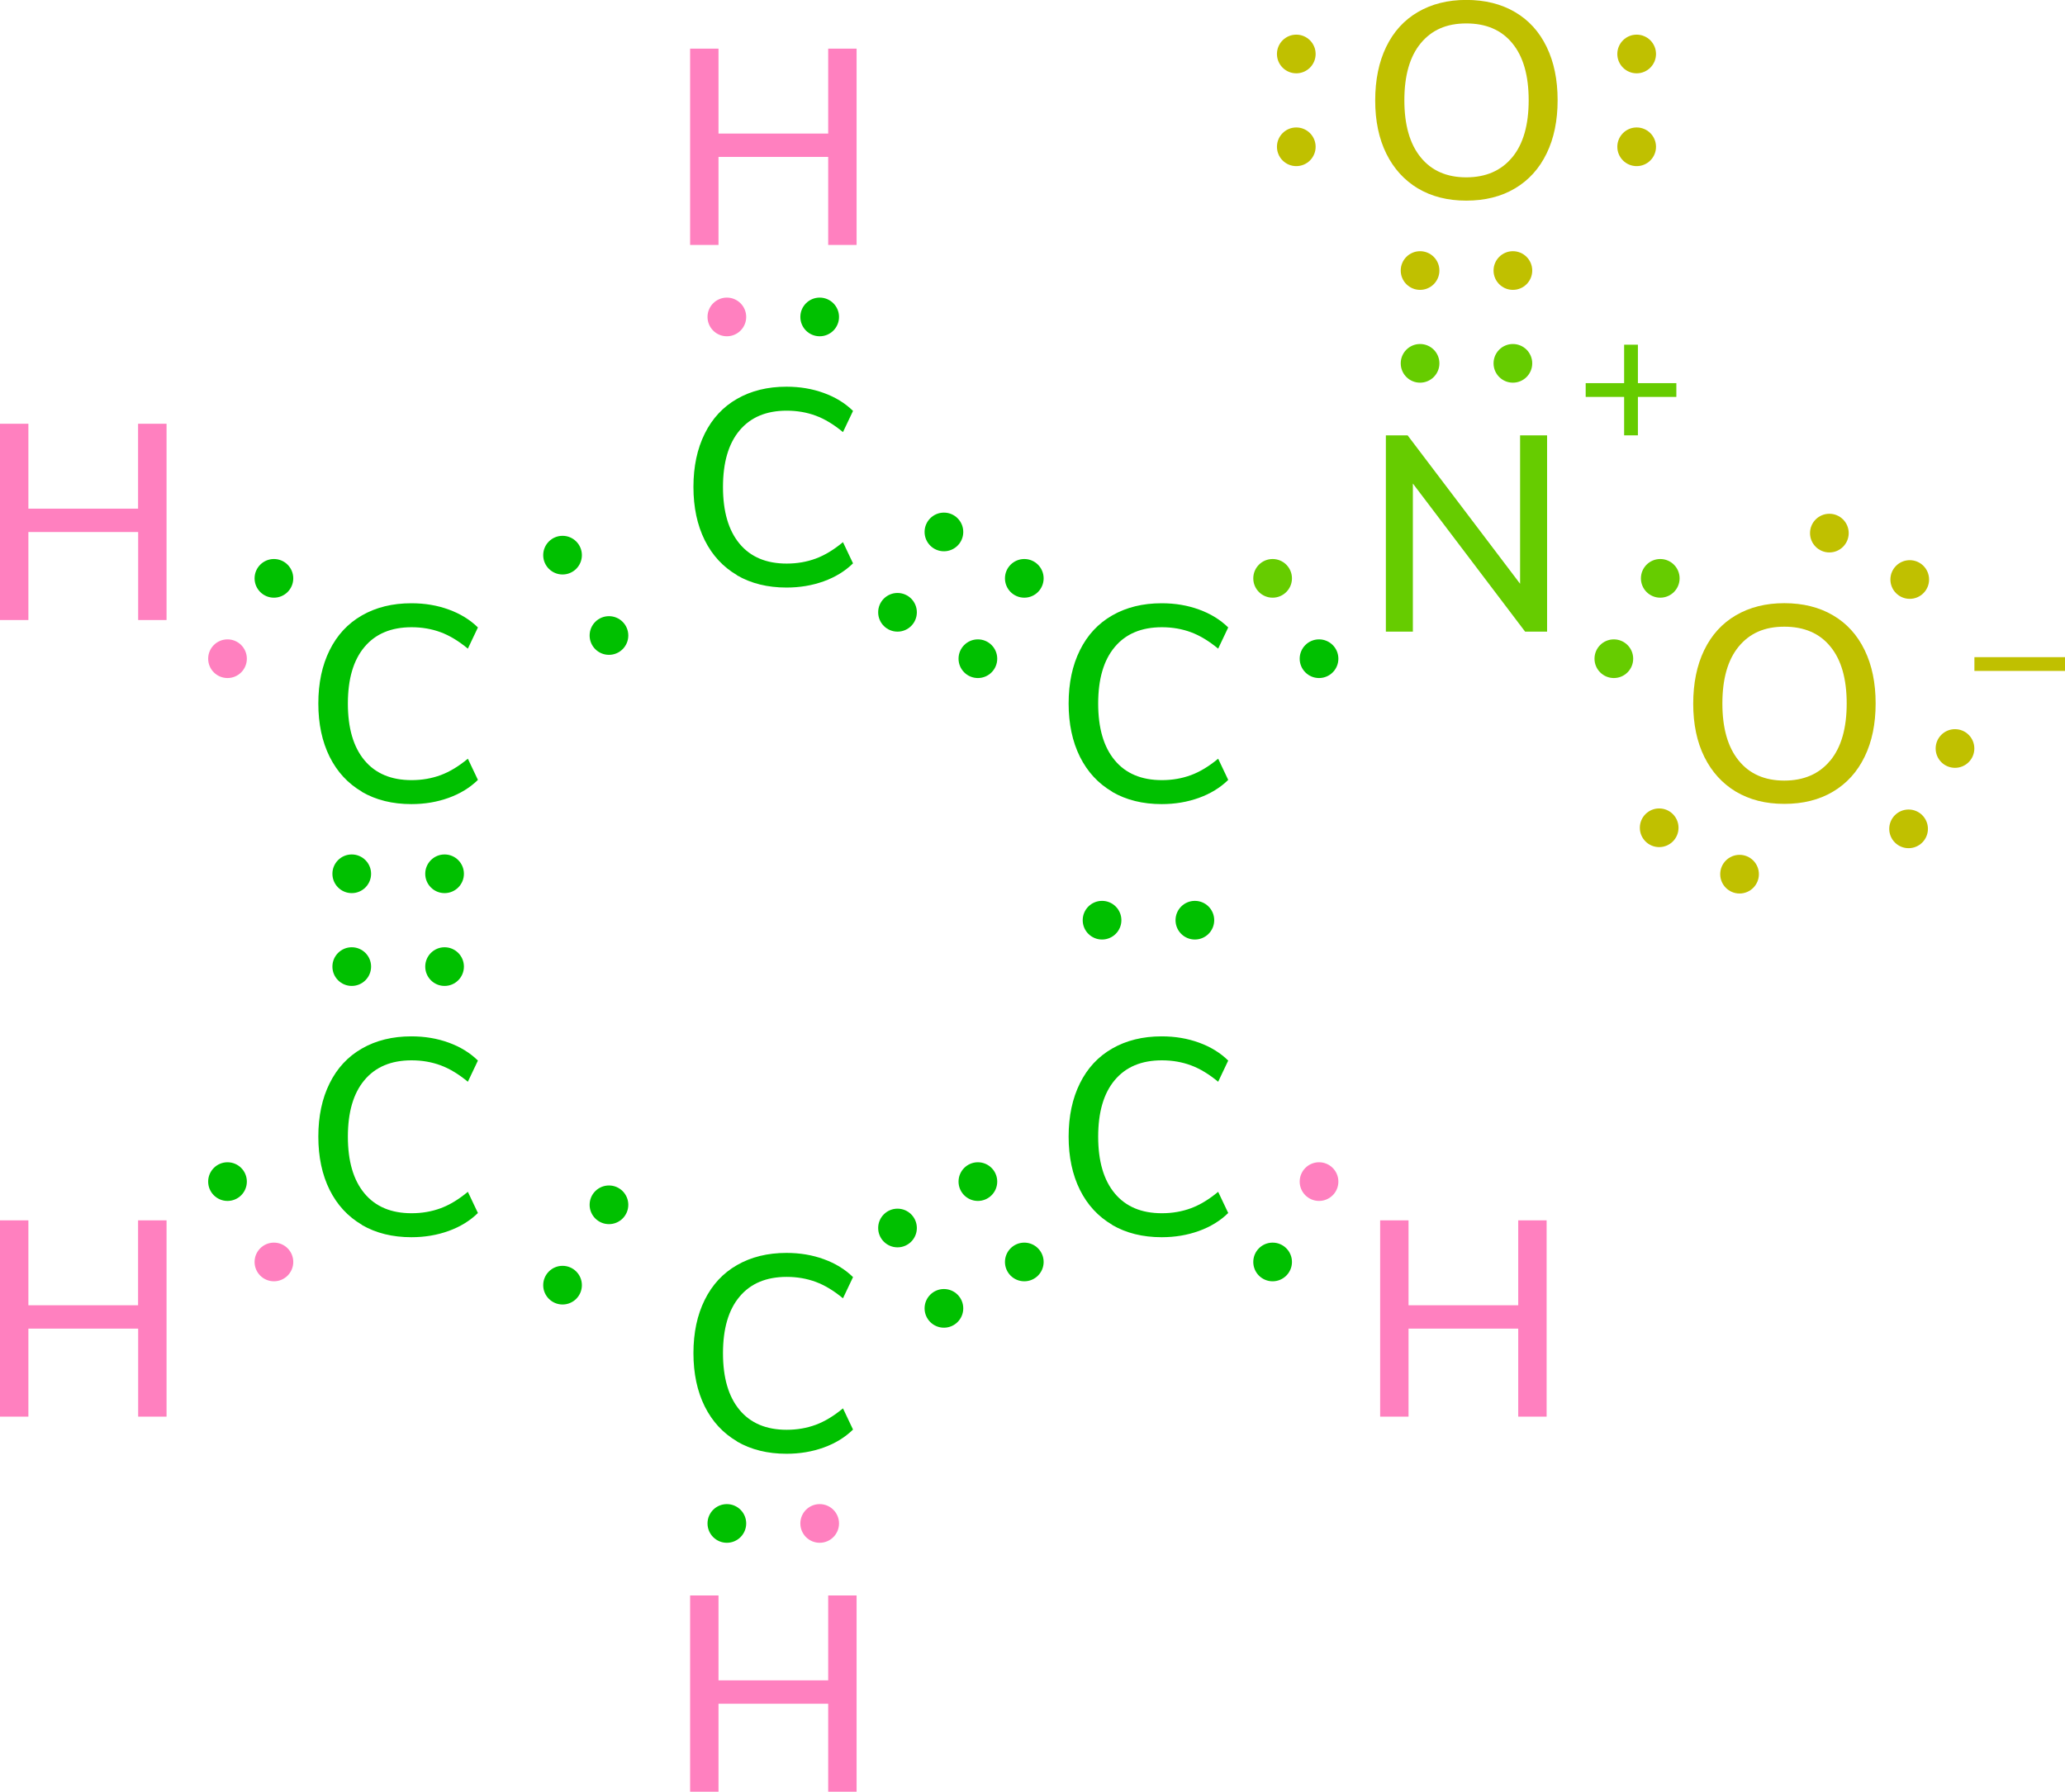<?xml version="1.0" encoding="UTF-8"?><svg id="_イヤー_2" xmlns="http://www.w3.org/2000/svg" width="266.94" height="231.67" viewBox="0 0 266.94 231.67"><defs><style>.cls-1{fill:#6c0;}.cls-2{fill:#00c000;}.cls-3{fill:#ff80bf;}.cls-4{fill:#c0c000;}</style></defs><g id="_イヤー_1-2"><g><path class="cls-2" d="M95.28,74.37c-1.81-1.06-3.2-2.56-4.18-4.52-.97-1.96-1.46-4.25-1.46-6.89s.49-4.94,1.46-6.89c.97-1.96,2.36-3.46,4.18-4.5,1.81-1.04,3.94-1.57,6.39-1.57,1.73,0,3.34,.27,4.82,.81,1.49,.54,2.75,1.31,3.78,2.32l-1.3,2.74c-1.18-.98-2.35-1.69-3.51-2.12-1.16-.43-2.42-.65-3.76-.65-2.64,0-4.67,.85-6.1,2.56-1.43,1.7-2.14,4.14-2.14,7.31s.71,5.61,2.14,7.33c1.43,1.72,3.46,2.57,6.1,2.57,1.34,0,2.6-.22,3.76-.65,1.16-.43,2.33-1.14,3.51-2.12l1.3,2.74c-1.03,1.01-2.29,1.78-3.78,2.32-1.49,.54-3.1,.81-4.82,.81-2.45,0-4.58-.53-6.39-1.58Z"/><path class="cls-2" d="M143.78,158.37c-1.81-1.06-3.2-2.56-4.18-4.52-.97-1.96-1.46-4.25-1.46-6.89s.49-4.94,1.46-6.89c.97-1.96,2.36-3.46,4.18-4.5,1.81-1.04,3.94-1.57,6.39-1.57,1.73,0,3.34,.27,4.82,.81,1.49,.54,2.75,1.31,3.78,2.32l-1.3,2.74c-1.18-.98-2.35-1.69-3.51-2.12-1.16-.43-2.42-.65-3.76-.65-2.64,0-4.67,.85-6.1,2.56-1.43,1.7-2.14,4.14-2.14,7.31s.71,5.61,2.14,7.33c1.43,1.72,3.46,2.57,6.1,2.57,1.34,0,2.6-.22,3.76-.65,1.16-.43,2.33-1.14,3.51-2.12l1.3,2.74c-1.03,1.01-2.29,1.78-3.78,2.32-1.49,.54-3.1,.81-4.82,.81-2.45,0-4.58-.53-6.39-1.58Z"/><path class="cls-2" d="M95.28,186.37c-1.81-1.06-3.2-2.56-4.18-4.52-.97-1.96-1.46-4.25-1.46-6.89s.49-4.94,1.46-6.89c.97-1.96,2.36-3.46,4.18-4.5,1.81-1.04,3.94-1.57,6.39-1.57,1.73,0,3.34,.27,4.82,.81,1.49,.54,2.75,1.31,3.78,2.32l-1.3,2.74c-1.18-.98-2.35-1.69-3.51-2.12-1.16-.43-2.42-.65-3.76-.65-2.64,0-4.67,.85-6.1,2.56-1.43,1.7-2.14,4.14-2.14,7.31s.71,5.61,2.14,7.33c1.43,1.72,3.46,2.57,6.1,2.57,1.34,0,2.6-.22,3.76-.65,1.16-.43,2.33-1.14,3.51-2.12l1.3,2.74c-1.03,1.01-2.29,1.78-3.78,2.32-1.49,.54-3.1,.81-4.82,.81-2.45,0-4.58-.53-6.39-1.58Z"/><path class="cls-2" d="M46.79,158.37c-1.81-1.06-3.2-2.56-4.18-4.52-.97-1.96-1.46-4.25-1.46-6.89s.49-4.94,1.46-6.89c.97-1.96,2.36-3.46,4.18-4.5,1.81-1.04,3.94-1.57,6.39-1.57,1.73,0,3.34,.27,4.82,.81,1.49,.54,2.75,1.31,3.78,2.32l-1.3,2.74c-1.18-.98-2.35-1.69-3.51-2.12-1.16-.43-2.42-.65-3.76-.65-2.64,0-4.67,.85-6.1,2.56-1.43,1.7-2.14,4.14-2.14,7.31s.71,5.61,2.14,7.33c1.43,1.72,3.46,2.57,6.1,2.57,1.34,0,2.6-.22,3.76-.65,1.16-.43,2.33-1.14,3.51-2.12l1.3,2.74c-1.03,1.01-2.29,1.78-3.78,2.32-1.49,.54-3.1,.81-4.82,.81-2.45,0-4.58-.53-6.39-1.58Z"/><path class="cls-2" d="M46.79,102.37c-1.81-1.06-3.2-2.56-4.18-4.52-.97-1.96-1.46-4.25-1.46-6.89s.49-4.94,1.46-6.89c.97-1.96,2.36-3.46,4.18-4.5,1.81-1.04,3.94-1.57,6.39-1.57,1.73,0,3.34,.27,4.82,.81,1.49,.54,2.75,1.31,3.78,2.32l-1.3,2.74c-1.18-.98-2.35-1.69-3.51-2.12-1.16-.43-2.42-.65-3.76-.65-2.64,0-4.67,.85-6.1,2.56-1.43,1.7-2.14,4.14-2.14,7.31s.71,5.61,2.14,7.33c1.43,1.72,3.46,2.57,6.1,2.57,1.34,0,2.6-.22,3.76-.65,1.16-.43,2.33-1.14,3.51-2.12l1.3,2.74c-1.03,1.01-2.29,1.78-3.78,2.32-1.49,.54-3.1,.81-4.82,.81-2.45,0-4.58-.53-6.39-1.58Z"/><g><circle class="cls-2" cx="78.72" cy="82.17" r="2.5"/><circle class="cls-2" cx="72.72" cy="71.78" r="2.5"/></g><g><circle class="cls-2" cx="122.02" cy="68.78" r="2.5"/><circle class="cls-2" cx="116.02" cy="79.17" r="2.5"/></g><g><circle class="cls-2" cx="132.41" cy="74.78" r="2.5"/><circle class="cls-2" cx="126.41" cy="85.17" r="2.5"/></g><g><circle class="cls-2" cx="105.96" cy="40.98" r="2.5"/><circle class="cls-3" cx="93.96" cy="40.98" r="2.5"/></g><path class="cls-3" d="M107.06,6.29h3.67V31.67h-3.67v-11.38h-14.18v11.38h-3.67V6.29h3.67v10.98h14.18V6.29Z"/><g><circle class="cls-2" cx="154.46" cy="118.98" r="2.5"/><circle class="cls-2" cx="142.46" cy="118.98" r="2.5"/></g><g><circle class="cls-2" cx="126.41" cy="152.78" r="2.5"/><circle class="cls-2" cx="132.41" cy="163.17" r="2.5"/></g><g><circle class="cls-2" cx="116.02" cy="158.78" r="2.5"/><circle class="cls-2" cx="122.02" cy="169.17" r="2.5"/></g><g><circle class="cls-2" cx="78.72" cy="155.78" r="2.5"/><circle class="cls-2" cx="72.72" cy="166.17" r="2.5"/></g><g><circle class="cls-2" cx="57.47" cy="112.98" r="2.5"/><circle class="cls-2" cx="45.47" cy="112.98" r="2.5"/></g><g><circle class="cls-2" cx="57.47" cy="124.98" r="2.5"/><circle class="cls-2" cx="45.47" cy="124.98" r="2.5"/></g><g><circle class="cls-2" cx="35.41" cy="74.78" r="2.5"/><circle class="cls-3" cx="29.41" cy="85.17" r="2.5"/></g><g><circle class="cls-3" cx="170.51" cy="152.78" r="2.5"/><circle class="cls-2" cx="164.51" cy="163.17" r="2.5"/></g><g><circle class="cls-3" cx="105.96" cy="196.98" r="2.5"/><circle class="cls-2" cx="93.96" cy="196.98" r="2.5"/></g><g><circle class="cls-3" cx="35.41" cy="163.17" r="2.5"/><circle class="cls-2" cx="29.41" cy="152.78" r="2.5"/></g><path class="cls-3" d="M196.26,157.79h3.67v25.38h-3.67v-11.38h-14.18v11.38h-3.67v-25.38h3.67v10.98h14.18v-10.98Z"/><path class="cls-3" d="M107.06,206.29h3.67v25.38h-3.67v-11.38h-14.18v11.38h-3.67v-25.38h3.67v10.98h14.18v-10.98Z"/><path class="cls-3" d="M17.86,157.79h3.67v25.38h-3.67v-11.38H3.67v11.38H0v-25.38H3.67v10.98h14.18v-10.98Z"/><path class="cls-3" d="M17.86,54.79h3.67v25.38h-3.67v-11.38H3.67v11.38H0v-25.38H3.67v10.98h14.18v-10.98Z"/><path class="cls-2" d="M143.78,102.37c-1.81-1.06-3.2-2.56-4.18-4.52-.97-1.96-1.46-4.25-1.46-6.89s.49-4.94,1.46-6.89c.97-1.96,2.36-3.46,4.18-4.5,1.81-1.04,3.94-1.57,6.39-1.57,1.73,0,3.34,.27,4.82,.81,1.49,.54,2.75,1.31,3.78,2.32l-1.3,2.74c-1.18-.98-2.35-1.69-3.51-2.12-1.16-.43-2.42-.65-3.76-.65-2.64,0-4.67,.85-6.1,2.56-1.43,1.7-2.14,4.14-2.14,7.31s.71,5.61,2.14,7.33c1.43,1.72,3.46,2.57,6.1,2.57,1.34,0,2.6-.22,3.76-.65,1.16-.43,2.33-1.14,3.51-2.12l1.3,2.74c-1.03,1.01-2.29,1.78-3.78,2.32-1.49,.54-3.1,.81-4.82,.81-2.45,0-4.58-.53-6.39-1.58Z"/><g><circle class="cls-2" cx="170.51" cy="85.17" r="2.5"/><circle class="cls-1" cx="164.51" cy="74.78" r="2.5"/></g><path class="cls-1" d="M196.5,56.29h3.49v25.38h-2.84l-14.51-19.15v19.15h-3.49v-25.38h2.81l14.54,19.19v-19.19Z"/><path class="cls-4" d="M183.3,24.37c-1.76-1.06-3.13-2.56-4.09-4.5s-1.44-4.24-1.44-6.88,.47-4.97,1.42-6.93,2.31-3.46,4.09-4.5c1.78-1.04,3.86-1.57,6.26-1.57s4.52,.52,6.3,1.57c1.78,1.04,3.14,2.54,4.09,4.5,.95,1.96,1.42,4.25,1.42,6.89s-.47,4.94-1.42,6.89c-.95,1.96-2.31,3.46-4.09,4.52-1.78,1.06-3.88,1.58-6.3,1.58s-4.48-.53-6.25-1.58Zm12.19-4.03c1.42-1.73,2.12-4.19,2.12-7.38s-.7-5.65-2.11-7.36c-1.4-1.72-3.39-2.57-5.96-2.57s-4.48,.86-5.89,2.57-2.11,4.17-2.11,7.36,.7,5.65,2.11,7.38c1.4,1.73,3.37,2.59,5.89,2.59s4.52-.86,5.94-2.59Z"/><g><circle class="cls-1" cx="208.62" cy="85.17" r="2.5"/><circle class="cls-1" cx="214.62" cy="74.78" r="2.5"/></g><g><circle class="cls-1" cx="183.57" cy="46.98" r="2.5"/><circle class="cls-1" cx="195.57" cy="46.98" r="2.5"/></g><g><circle class="cls-4" cx="183.57" cy="34.98" r="2.5"/><circle class="cls-4" cx="195.57" cy="34.98" r="2.5"/></g><path class="cls-4" d="M224.41,102.37c-1.76-1.06-3.13-2.56-4.09-4.5s-1.44-4.24-1.44-6.88,.47-4.97,1.42-6.93,2.31-3.46,4.09-4.5c1.78-1.04,3.86-1.57,6.26-1.57s4.52,.52,6.3,1.57c1.78,1.04,3.14,2.54,4.09,4.5,.95,1.96,1.42,4.25,1.42,6.89s-.47,4.94-1.42,6.89c-.95,1.96-2.31,3.46-4.09,4.52-1.78,1.06-3.88,1.58-6.3,1.58s-4.48-.53-6.25-1.58Zm12.19-4.03c1.42-1.73,2.12-4.19,2.12-7.38s-.7-5.65-2.11-7.36c-1.4-1.72-3.39-2.57-5.96-2.57s-4.48,.86-5.89,2.57-2.11,4.17-2.11,7.36,.7,5.65,2.11,7.38c1.4,1.73,3.37,2.59,5.89,2.59s4.52-.86,5.94-2.59Z"/><g><circle class="cls-4" cx="236.48" cy="68.93" r="2.5"/><circle class="cls-4" cx="246.87" cy="74.93" r="2.5"/></g><g><circle class="cls-4" cx="211.57" cy="18.98" r="2.5"/><circle class="cls-4" cx="211.57" cy="6.98" r="2.5"/></g><g><circle class="cls-4" cx="167.57" cy="18.98" r="2.5"/><circle class="cls-4" cx="167.57" cy="6.98" r="2.5"/></g><g><circle class="cls-4" cx="214.48" cy="107.03" r="2.5"/><circle class="cls-4" cx="224.87" cy="113.03" r="2.5"/></g><g><circle class="cls-4" cx="246.72" cy="107.17" r="2.5"/><circle class="cls-4" cx="252.72" cy="96.78" r="2.5"/></g><path class="cls-1" d="M216.7,49.54v1.78h-4.97v4.97h-1.78v-4.97h-4.97v-1.78h4.97v-4.97h1.78v4.97h4.97Z"/><path class="cls-4" d="M266.94,84.97v1.78h-11.71v-1.78h11.71Z"/></g></g></svg>